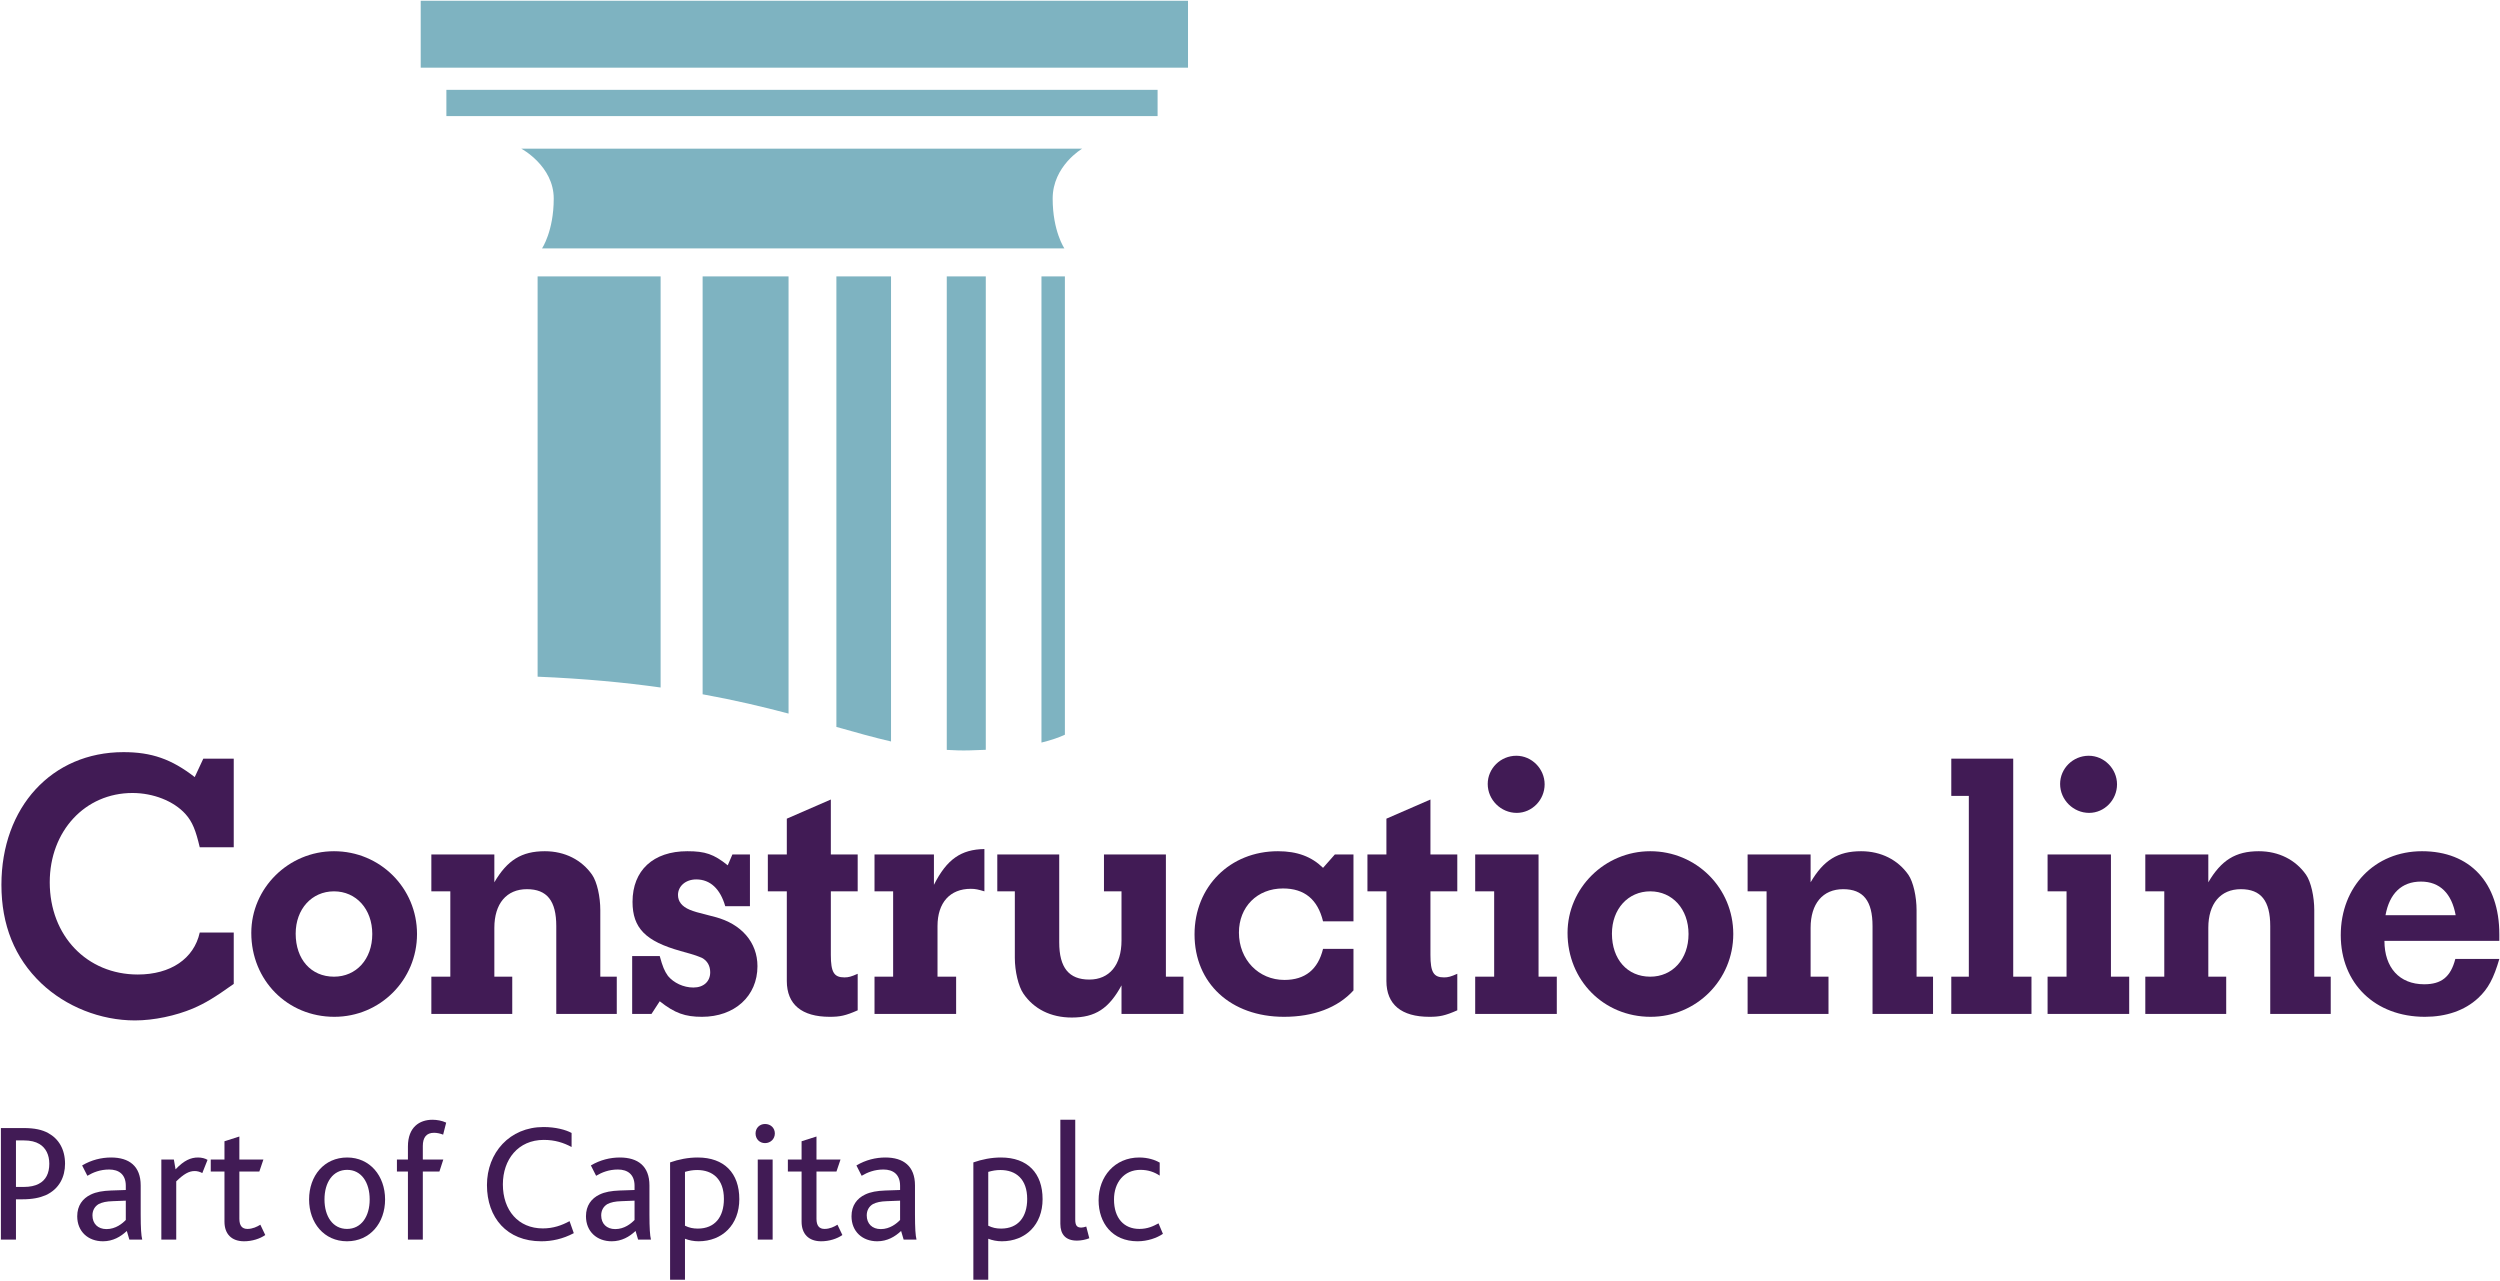 <?xml version="1.0" encoding="UTF-8"?>
<svg width="517px" height="265px" viewBox="0 0 517 265" version="1.1" xmlns="http://www.w3.org/2000/svg" xmlns:xlink="http://www.w3.org/1999/xlink">
    <!-- Generator: Sketch 46.2 (44496) - http://www.bohemiancoding.com/sketch -->
    <title>Untitled 2</title>
    <desc>Created with Sketch.</desc>
    <defs></defs>
    <g id="Page-1" stroke="none" stroke-width="1" fill="none" fill-rule="evenodd">
        <g id="Group">
            <path d="M39.898,208.557 C36.345,210.052 31.83,211.024 27.906,211.024 C20.799,211.024 13.619,208.183 8.511,203.323 C3.033,198.089 0.294,191.284 0.294,182.985 C0.294,166.908 10.731,155.542 25.537,155.542 C31.311,155.542 35.457,156.963 40.268,160.701 L42.045,156.889 L48.338,156.889 L48.338,175.208 L41.305,175.208 C40.49,171.769 39.824,169.974 38.344,168.328 C35.9,165.637 31.682,163.991 27.388,163.991 C17.616,163.991 10.287,171.844 10.287,182.461 C10.287,193.528 17.986,201.529 28.498,201.529 C35.309,201.529 40.12,198.239 41.305,192.855 L48.338,192.855 L48.338,203.472 C44.34,206.314 42.489,207.435 39.898,208.557" id="Fill-1" fill="#411B55"></path>
            <path d="M69.066,184.33 C64.477,184.33 61.146,187.994 61.146,193.079 C61.146,198.388 64.328,201.977 69.066,201.977 C73.656,201.977 76.987,198.388 76.987,193.155 C76.987,187.994 73.656,184.33 69.066,184.33 Z M69.141,210.277 C59.443,210.277 51.967,202.725 51.967,192.93 C51.967,183.658 59.665,176.032 69.066,176.032 C78.615,176.032 86.24,183.658 86.24,193.155 C86.24,202.65 78.615,210.277 69.141,210.277 L69.141,210.277 Z" id="Fill-2" fill="#411B55"></path>
            <path d="M115.038,209.678 L115.038,191.509 C115.038,186.275 113.113,183.882 108.968,183.882 C104.748,183.882 102.231,186.873 102.231,191.882 L102.231,201.977 L105.933,201.977 L105.933,209.678 L89.203,209.678 L89.203,201.977 L93.126,201.977 L93.126,184.33 L89.203,184.33 L89.203,176.703 L102.231,176.703 L102.231,182.461 C104.896,177.9 107.857,176.032 112.669,176.032 C116.814,176.032 120.293,177.825 122.44,180.892 C123.477,182.387 124.143,185.452 124.143,188.219 L124.143,201.977 L127.549,201.977 L127.549,209.678 L115.038,209.678" id="Fill-3" fill="#411B55"></path>
            <path d="M145.168,210.277 C141.688,210.277 139.541,209.529 136.433,207.061 L134.73,209.678 L130.732,209.678 L130.732,197.715 L136.433,197.715 C137.025,199.883 137.395,200.781 138.135,201.827 C139.319,203.248 141.318,204.22 143.391,204.22 C145.538,204.22 146.87,202.949 146.87,201.079 C146.87,199.735 146.278,198.687 145.168,198.089 C144.205,197.715 144.279,197.64 140.727,196.667 C133.545,194.65 130.807,191.957 130.807,186.499 C130.807,179.994 135.1,176.032 142.133,176.032 C145.834,176.032 147.61,176.629 150.498,178.948 L151.46,176.703 L155.088,176.703 L155.088,187.397 L149.979,187.397 C148.943,183.807 146.87,181.864 143.983,181.864 C141.762,181.864 140.208,183.284 140.208,185.078 C140.208,186.424 141.021,187.471 142.65,188.144 C143.613,188.519 143.762,188.592 147.906,189.64 C153.311,191.06 156.642,194.873 156.642,199.808 C156.642,206.015 151.904,210.277 145.168,210.277" id="Fill-4" fill="#411B55"></path>
            <path d="M171.596,210.277 C165.822,210.277 162.713,207.734 162.713,202.874 L162.713,184.33 L158.789,184.33 L158.789,176.703 L162.713,176.703 L162.713,169.301 L171.818,165.338 L171.818,176.703 L177.369,176.703 L177.369,184.33 L171.818,184.33 L171.818,197.491 C171.818,201.079 172.484,202.126 174.631,202.126 C175.445,202.126 176.037,201.977 177.369,201.379 L177.369,208.931 C174.854,210.052 173.668,210.277 171.596,210.277" id="Fill-5" fill="#411B55"></path>
            <path d="M200.762,183.807 C196.469,183.807 193.878,186.649 193.878,191.509 L193.878,201.977 L197.727,201.977 L197.727,209.678 L180.85,209.678 L180.85,201.977 L184.699,201.977 L184.699,184.33 L180.85,184.33 L180.85,176.703 L193.137,176.703 L193.137,182.985 C195.803,177.676 198.764,175.658 203.575,175.582 L203.575,184.33 C202.316,183.956 201.725,183.807 200.762,183.807" id="Fill-6" fill="#411B55"></path>
            <path d="M231.928,209.678 L231.928,203.771 C229.337,208.557 226.523,210.426 221.639,210.426 C217.271,210.426 213.791,208.632 211.645,205.491 C210.607,203.996 209.867,200.856 209.867,198.089 L209.867,184.33 L206.24,184.33 L206.24,176.703 L219.047,176.703 L219.047,194.873 C219.047,200.108 221.046,202.575 225.266,202.575 C229.411,202.575 231.928,199.584 231.928,194.5 L231.928,184.33 L228.301,184.33 L228.301,176.703 L241.107,176.703 L241.107,201.977 L244.734,201.977 L244.734,209.678 L231.928,209.678" id="Fill-7" fill="#411B55"></path>
            <path d="M265.538,210.277 C254.508,210.277 247.031,203.323 247.031,193.229 C247.031,183.359 254.359,176.032 264.278,176.032 C268.277,176.032 271.237,177.153 273.606,179.47 L276.049,176.703 L279.898,176.703 L279.898,190.537 L273.606,190.537 C272.496,185.976 269.757,183.733 265.316,183.733 C259.985,183.733 256.211,187.546 256.211,192.855 C256.211,198.463 260.281,202.65 265.612,202.65 C269.905,202.65 272.57,200.481 273.606,196.219 L279.898,196.219 L279.898,204.819 C276.642,208.408 271.608,210.277 265.538,210.277" id="Fill-8" fill="#411B55"></path>
            <path d="M295.594,210.277 C289.819,210.277 286.71,207.734 286.71,202.874 L286.71,184.33 L282.787,184.33 L282.787,176.703 L286.71,176.703 L286.71,169.301 L295.815,165.338 L295.815,176.703 L301.368,176.703 L301.368,184.33 L295.815,184.33 L295.815,197.491 C295.815,201.079 296.481,202.126 298.629,202.126 C299.442,202.126 300.035,201.977 301.368,201.379 L301.368,208.931 C298.851,210.052 297.667,210.277 295.594,210.277" id="Fill-9" fill="#411B55"></path>
            <path d="M313.656,168.105 C310.399,168.105 307.66,165.413 307.66,162.123 C307.66,158.908 310.325,156.29 313.582,156.29 C316.766,156.29 319.43,158.983 319.43,162.198 C319.43,165.413 316.84,168.105 313.656,168.105 Z M305.069,209.678 L305.069,201.977 L308.992,201.977 L308.992,184.33 L305.069,184.33 L305.069,176.703 L318.172,176.703 L318.172,201.977 L321.946,201.977 L321.946,209.678 L305.069,209.678 L305.069,209.678 Z" id="Fill-10" fill="#411B55"></path>
            <path d="M341.269,184.33 C336.679,184.33 333.348,187.994 333.348,193.079 C333.348,198.388 336.53,201.977 341.269,201.977 C345.857,201.977 349.189,198.388 349.189,193.155 C349.189,187.994 345.857,184.33 341.269,184.33 Z M341.342,210.277 C331.645,210.277 324.168,202.725 324.168,192.93 C324.168,183.658 331.867,176.032 341.269,176.032 C350.817,176.032 358.442,183.658 358.442,193.155 C358.442,202.65 350.817,210.277 341.342,210.277 L341.342,210.277 Z" id="Fill-11" fill="#411B55"></path>
            <path d="M387.24,209.678 L387.24,191.509 C387.24,186.275 385.314,183.882 381.17,183.882 C376.951,183.882 374.434,186.873 374.434,191.882 L374.434,201.977 L378.135,201.977 L378.135,209.678 L361.405,209.678 L361.405,201.977 L365.328,201.977 L365.328,184.33 L361.405,184.33 L361.405,176.703 L374.434,176.703 L374.434,182.461 C377.099,177.9 380.06,176.032 384.871,176.032 C389.017,176.032 392.496,177.825 394.643,180.892 C395.679,182.387 396.346,185.452 396.346,188.219 L396.346,201.977 L399.751,201.977 L399.751,209.678 L387.24,209.678" id="Fill-12" fill="#411B55"></path>
            <polyline id="Fill-13" fill="#411B55" points="403.527 209.678 403.527 201.977 407.154 201.977 407.154 164.591 403.527 164.591 403.527 156.889 416.334 156.889 416.334 201.977 420.109 201.977 420.109 209.678 403.527 209.678"></polyline>
            <path d="M432.027,168.105 C428.771,168.105 426.031,165.413 426.031,162.123 C426.031,158.908 428.696,156.29 431.953,156.29 C435.137,156.29 437.801,158.983 437.801,162.198 C437.801,165.413 435.211,168.105 432.027,168.105 Z M423.44,209.678 L423.44,201.977 L427.363,201.977 L427.363,184.33 L423.44,184.33 L423.44,176.703 L436.543,176.703 L436.543,201.977 L440.317,201.977 L440.317,209.678 L423.44,209.678 L423.44,209.678 Z" id="Fill-14" fill="#411B55"></path>
            <path d="M469.485,209.678 L469.485,191.509 C469.485,186.275 467.561,183.882 463.415,183.882 C459.195,183.882 456.679,186.873 456.679,191.882 L456.679,201.977 L460.38,201.977 L460.38,209.678 L443.649,209.678 L443.649,201.977 L447.573,201.977 L447.573,184.33 L443.649,184.33 L443.649,176.703 L456.679,176.703 L456.679,182.461 C459.344,177.9 462.305,176.032 467.116,176.032 C471.262,176.032 474.74,177.825 476.888,180.892 C477.924,182.387 478.59,185.452 478.59,188.219 L478.59,201.977 L481.996,201.977 L481.996,209.678 L469.485,209.678" id="Fill-15" fill="#411B55"></path>
            <path d="M500.651,182.312 C496.654,182.312 494.137,184.78 493.322,189.266 L507.832,189.266 C507.018,184.78 504.575,182.312 500.651,182.312 Z M512.495,206.389 C509.683,209.005 505.833,210.277 501.466,210.277 C491.176,210.277 484.069,203.398 484.069,193.378 C484.069,183.359 491.103,176.032 500.874,176.032 C510.793,176.032 516.863,182.536 516.863,193.229 L516.863,194.574 L493.101,194.574 C493.101,200.108 496.21,203.548 501.317,203.548 C504.871,203.548 506.795,202.052 507.759,198.313 L516.863,198.313 C515.679,202.351 514.568,204.444 512.495,206.389 L512.495,206.389 Z" id="Fill-16" fill="#411B55"></path>
            <polygon id="Fill-17" fill="#7EB3C1" points="92.312 24.008 239.389 24.008 239.389 18.58 92.312 18.58"></polygon>
            <polygon id="Fill-18" fill="#7EB3C1" points="87.004 13.994 245.68 13.994 245.68 0.157 87.004 0.157"></polygon>
            <path d="M215.375,153.563 C217.449,153.058 219.039,152.486 220.219,151.94 L220.219,57.156 L215.375,57.156 L215.375,153.563" id="Fill-19" fill="#7EB3C1"></path>
            <path d="M195.791,155.077 C197.353,155.175 198.941,155.225 200.588,155.175 C201.732,155.148 202.824,155.111 203.861,155.059 L203.861,57.156 L195.791,57.156 L195.791,155.077" id="Fill-20" fill="#7EB3C1"></path>
            <path d="M111.178,139.938 C120.858,140.338 129.248,141.144 136.616,142.176 L136.616,57.156 L111.178,57.156 L111.178,139.938" id="Fill-21" fill="#7EB3C1"></path>
            <path d="M172.965,150.326 C176.965,151.461 180.666,152.504 184.264,153.336 L184.264,57.156 L172.965,57.156 L172.965,150.326" id="Fill-22" fill="#7EB3C1"></path>
            <path d="M145.303,143.578 C152.031,144.794 157.865,146.19 163.072,147.569 L163.072,57.156 L145.303,57.156 L145.303,143.578" id="Fill-23" fill="#7EB3C1"></path>
            <path d="M112.088,51.372 L220.118,51.372 C220.118,51.372 217.691,47.811 217.691,41.064 C217.691,34.309 223.791,30.745 223.791,30.745 L107.805,30.745 C107.805,30.745 114.512,34.309 114.512,41.064 C114.512,47.811 112.088,51.372 112.088,51.372" id="Fill-24" fill="#7EB3C1"></path>
            <path d="M4.84,245.462 C6.24,245.462 7.256,245.216 7.99,244.831 C9.496,244.062 10.195,242.626 10.195,240.665 C10.195,238.845 9.496,237.376 8.131,236.57 C7.361,236.115 6.346,235.835 4.875,235.835 L3.301,235.835 L3.301,245.462 L4.84,245.462 Z M0.186,233.281 L4.91,233.281 C7.15,233.281 8.727,233.63 9.986,234.329 C12.156,235.521 13.451,237.691 13.451,240.665 C13.451,243.325 12.297,245.882 9.426,247.177 C8.201,247.702 6.695,248.017 4.631,248.017 L3.301,248.017 L3.301,256.347 L0.186,256.347 L0.186,233.281 L0.186,233.281 Z" id="Fill-25" fill="#411B55"></path>
            <path d="M23.32,248.402 C21.99,248.437 21.115,248.646 20.415,248.997 C19.575,249.488 19.12,250.327 19.12,251.341 C19.12,253.058 20.24,254.177 22.025,254.177 C23.916,254.177 25.315,253.023 26.016,252.286 L26.016,248.296 L23.32,248.402 Z M26.226,254.562 C24.965,255.753 23.355,256.697 21.29,256.697 C18.244,256.697 15.97,254.702 15.97,251.517 C15.97,249.312 17.09,247.841 18.77,247.036 C19.925,246.476 21.256,246.267 22.936,246.197 L26.016,246.091 L26.016,245.216 C26.016,242.87 24.58,241.857 22.586,241.857 C20.695,241.857 19.26,242.45 18.07,243.152 L16.984,241.015 C18.91,239.861 21.01,239.37 22.971,239.37 C26.716,239.37 29.096,241.156 29.096,245.146 L29.096,251.167 C29.096,254.001 29.201,255.507 29.411,256.347 L26.75,256.347 L26.226,254.562 L26.226,254.562 Z" id="Fill-26" fill="#411B55"></path>
            <path d="M33.365,239.79 L35.955,239.79 L36.305,241.822 C38.055,239.966 39.455,239.37 40.961,239.37 C41.66,239.37 42.431,239.546 42.92,239.861 L41.836,242.591 C41.311,242.312 40.785,242.171 40.26,242.171 C39.07,242.171 37.984,242.8 36.445,244.306 L36.445,256.347 L33.365,256.347 L33.365,239.79" id="Fill-27" fill="#411B55"></path>
            <path d="M46.42,252.638 L46.42,242.277 L43.584,242.277 L43.584,239.79 L46.42,239.79 L46.42,236.011 L49.5,235.031 L49.5,239.79 L54.471,239.79 L53.631,242.277 L49.5,242.277 L49.5,252.042 C49.5,253.513 50.096,254.142 51.18,254.142 C52.23,254.142 53.176,253.687 53.84,253.267 L54.855,255.402 C53.771,256.173 52.125,256.697 50.48,256.697 C47.925,256.697 46.42,255.228 46.42,252.638" id="Fill-28" fill="#411B55"></path>
            <path d="M76.45,248.052 C76.45,244.482 74.7,241.925 71.795,241.925 C68.854,241.925 67.104,244.482 67.104,248.052 C67.104,251.587 68.854,254.142 71.76,254.142 C74.7,254.142 76.45,251.587 76.45,248.052 Z M63.919,248.052 C63.919,243.152 67.034,239.37 71.795,239.37 C76.485,239.37 79.636,243.152 79.636,248.052 C79.636,252.917 76.521,256.697 71.76,256.697 C67.034,256.697 63.919,252.917 63.919,248.052 L63.919,248.052 Z" id="Fill-29" fill="#411B55"></path>
            <path d="M84.359,242.277 L82.084,242.277 L82.084,239.79 L84.359,239.79 L84.359,237.095 C84.359,233.07 86.774,231.566 89.435,231.566 C90.311,231.566 91.395,231.74 92.27,232.159 L91.641,234.646 C91.01,234.4 90.38,234.261 89.75,234.261 C88.175,234.261 87.439,235.24 87.439,236.99 L87.439,239.79 L91.675,239.79 L90.87,242.277 L87.439,242.277 L87.439,256.347 L84.359,256.347 L84.359,242.277" id="Fill-30" fill="#411B55"></path>
            <path d="M118.66,255.017 C116.35,256.241 114.074,256.697 111.939,256.697 C104.834,256.697 100.703,251.831 100.703,245.075 C100.703,238.39 105.395,233.07 112.395,233.07 C114.88,233.07 116.98,233.63 118.205,234.294 L118.205,237.2 C116.561,236.325 114.775,235.73 112.465,235.73 C107.145,235.73 103.994,239.79 103.994,244.937 C103.994,250.292 107.18,254.036 112.254,254.036 C114.425,254.036 116.175,253.408 117.785,252.533 L118.66,255.017" id="Fill-31" fill="#411B55"></path>
            <path d="M128.529,248.402 C127.199,248.437 126.324,248.646 125.623,248.997 C124.783,249.488 124.328,250.327 124.328,251.341 C124.328,253.058 125.449,254.177 127.234,254.177 C129.124,254.177 130.523,253.023 131.225,252.286 L131.225,248.296 L128.529,248.402 Z M131.434,254.562 C130.174,255.753 128.564,256.697 126.498,256.697 C123.453,256.697 121.178,254.702 121.178,251.517 C121.178,249.312 122.299,247.841 123.979,247.036 C125.133,246.476 126.464,246.267 128.145,246.197 L131.225,246.091 L131.225,245.216 C131.225,242.87 129.789,241.857 127.794,241.857 C125.904,241.857 124.469,242.45 123.278,243.152 L122.193,241.015 C124.119,239.861 126.219,239.37 128.179,239.37 C131.924,239.37 134.305,241.156 134.305,245.146 L134.305,251.167 C134.305,254.001 134.41,255.507 134.619,256.347 L131.959,256.347 L131.434,254.562 L131.434,254.562 Z" id="Fill-32" fill="#411B55"></path>
            <path d="M144.313,254.072 C147.85,254.072 149.704,251.658 149.704,247.947 C149.704,243.851 147.395,241.96 144.174,241.96 C143.264,241.96 142.494,242.101 141.653,242.345 L141.653,253.478 C142.528,253.898 143.299,254.072 144.313,254.072 Z M138.573,240.386 C140.358,239.755 142.318,239.37 144.279,239.37 C149.774,239.37 152.89,242.591 152.89,247.982 C152.89,253.267 149.389,256.697 144.453,256.697 C143.438,256.697 142.459,256.488 141.653,256.173 L141.653,264.644 L138.573,264.644 L138.573,240.386 L138.573,240.386 Z" id="Fill-33" fill="#411B55"></path>
            <path d="M156.703,256.347 L159.783,256.347 L159.783,239.79 L156.703,239.79 L156.703,256.347 Z M156.248,234.4 C156.248,233.316 157.053,232.441 158.207,232.441 C159.398,232.441 160.238,233.281 160.238,234.4 C160.238,235.521 159.363,236.396 158.207,236.396 C157.053,236.396 156.248,235.521 156.248,234.4 L156.248,234.4 Z" id="Fill-34" fill="#411B55"></path>
            <path d="M165.768,252.638 L165.768,242.277 L162.932,242.277 L162.932,239.79 L165.768,239.79 L165.768,236.011 L168.848,235.031 L168.848,239.79 L173.818,239.79 L172.979,242.277 L168.848,242.277 L168.848,252.042 C168.848,253.513 169.443,254.142 170.527,254.142 C171.578,254.142 172.523,253.687 173.188,253.267 L174.203,255.402 C173.118,256.173 171.473,256.697 169.828,256.697 C167.272,256.697 165.768,255.228 165.768,252.638" id="Fill-35" fill="#411B55"></path>
            <path d="M183.442,248.402 C182.112,248.437 181.237,248.646 180.537,248.997 C179.697,249.488 179.242,250.327 179.242,251.341 C179.242,253.058 180.362,254.177 182.147,254.177 C184.037,254.177 185.438,253.023 186.138,252.286 L186.138,248.296 L183.442,248.402 Z M186.348,254.562 C185.088,255.753 183.478,256.697 181.412,256.697 C178.367,256.697 176.092,254.702 176.092,251.517 C176.092,249.312 177.212,247.841 178.893,247.036 C180.047,246.476 181.377,246.267 183.058,246.197 L186.138,246.091 L186.138,245.216 C186.138,242.87 184.703,241.857 182.707,241.857 C180.817,241.857 179.382,242.45 178.191,243.152 L177.107,241.015 C179.031,239.861 181.133,239.37 183.092,239.37 C186.838,239.37 189.219,241.156 189.219,245.146 L189.219,251.167 C189.219,254.001 189.323,255.507 189.533,256.347 L186.873,256.347 L186.348,254.562 L186.348,254.562 Z" id="Fill-36" fill="#411B55"></path>
            <path d="M207.031,254.072 C210.567,254.072 212.422,251.658 212.422,247.947 C212.422,243.851 210.112,241.96 206.893,241.96 C205.982,241.96 205.212,242.101 204.371,242.345 L204.371,253.478 C205.246,253.898 206.017,254.072 207.031,254.072 Z M201.291,240.386 C203.076,239.755 205.037,239.37 206.997,239.37 C212.492,239.37 215.607,242.591 215.607,247.982 C215.607,253.267 212.107,256.697 207.172,256.697 C206.156,256.697 205.177,256.488 204.371,256.173 L204.371,264.644 L201.291,264.644 L201.291,240.386 L201.291,240.386 Z" id="Fill-37" fill="#411B55"></path>
            <path d="M219.281,231.566 L222.361,231.566 L222.361,252.216 C222.361,253.478 222.746,253.863 223.621,253.863 C223.866,253.863 224.356,253.757 224.637,253.652 L225.267,256.068 C224.496,256.382 223.516,256.558 222.711,256.558 C220.4,256.558 219.281,255.298 219.281,253.093 L219.281,231.566" id="Fill-38" fill="#411B55"></path>
            <path d="M227.19,248.226 C227.19,243.29 230.551,239.37 235.592,239.37 C237.377,239.37 238.847,239.861 239.826,240.421 L239.826,243.116 C238.707,242.38 237.447,241.925 235.836,241.925 C232.441,241.925 230.376,244.552 230.376,248.052 C230.376,251.937 232.441,254.142 235.627,254.142 C237.307,254.142 238.496,253.581 239.582,252.988 L240.492,255.158 C239.267,255.997 237.342,256.697 235.241,256.697 C230.025,256.697 227.19,252.917 227.19,248.226" id="Fill-39" fill="#411B55"></path>
        </g>
    </g>
</svg>